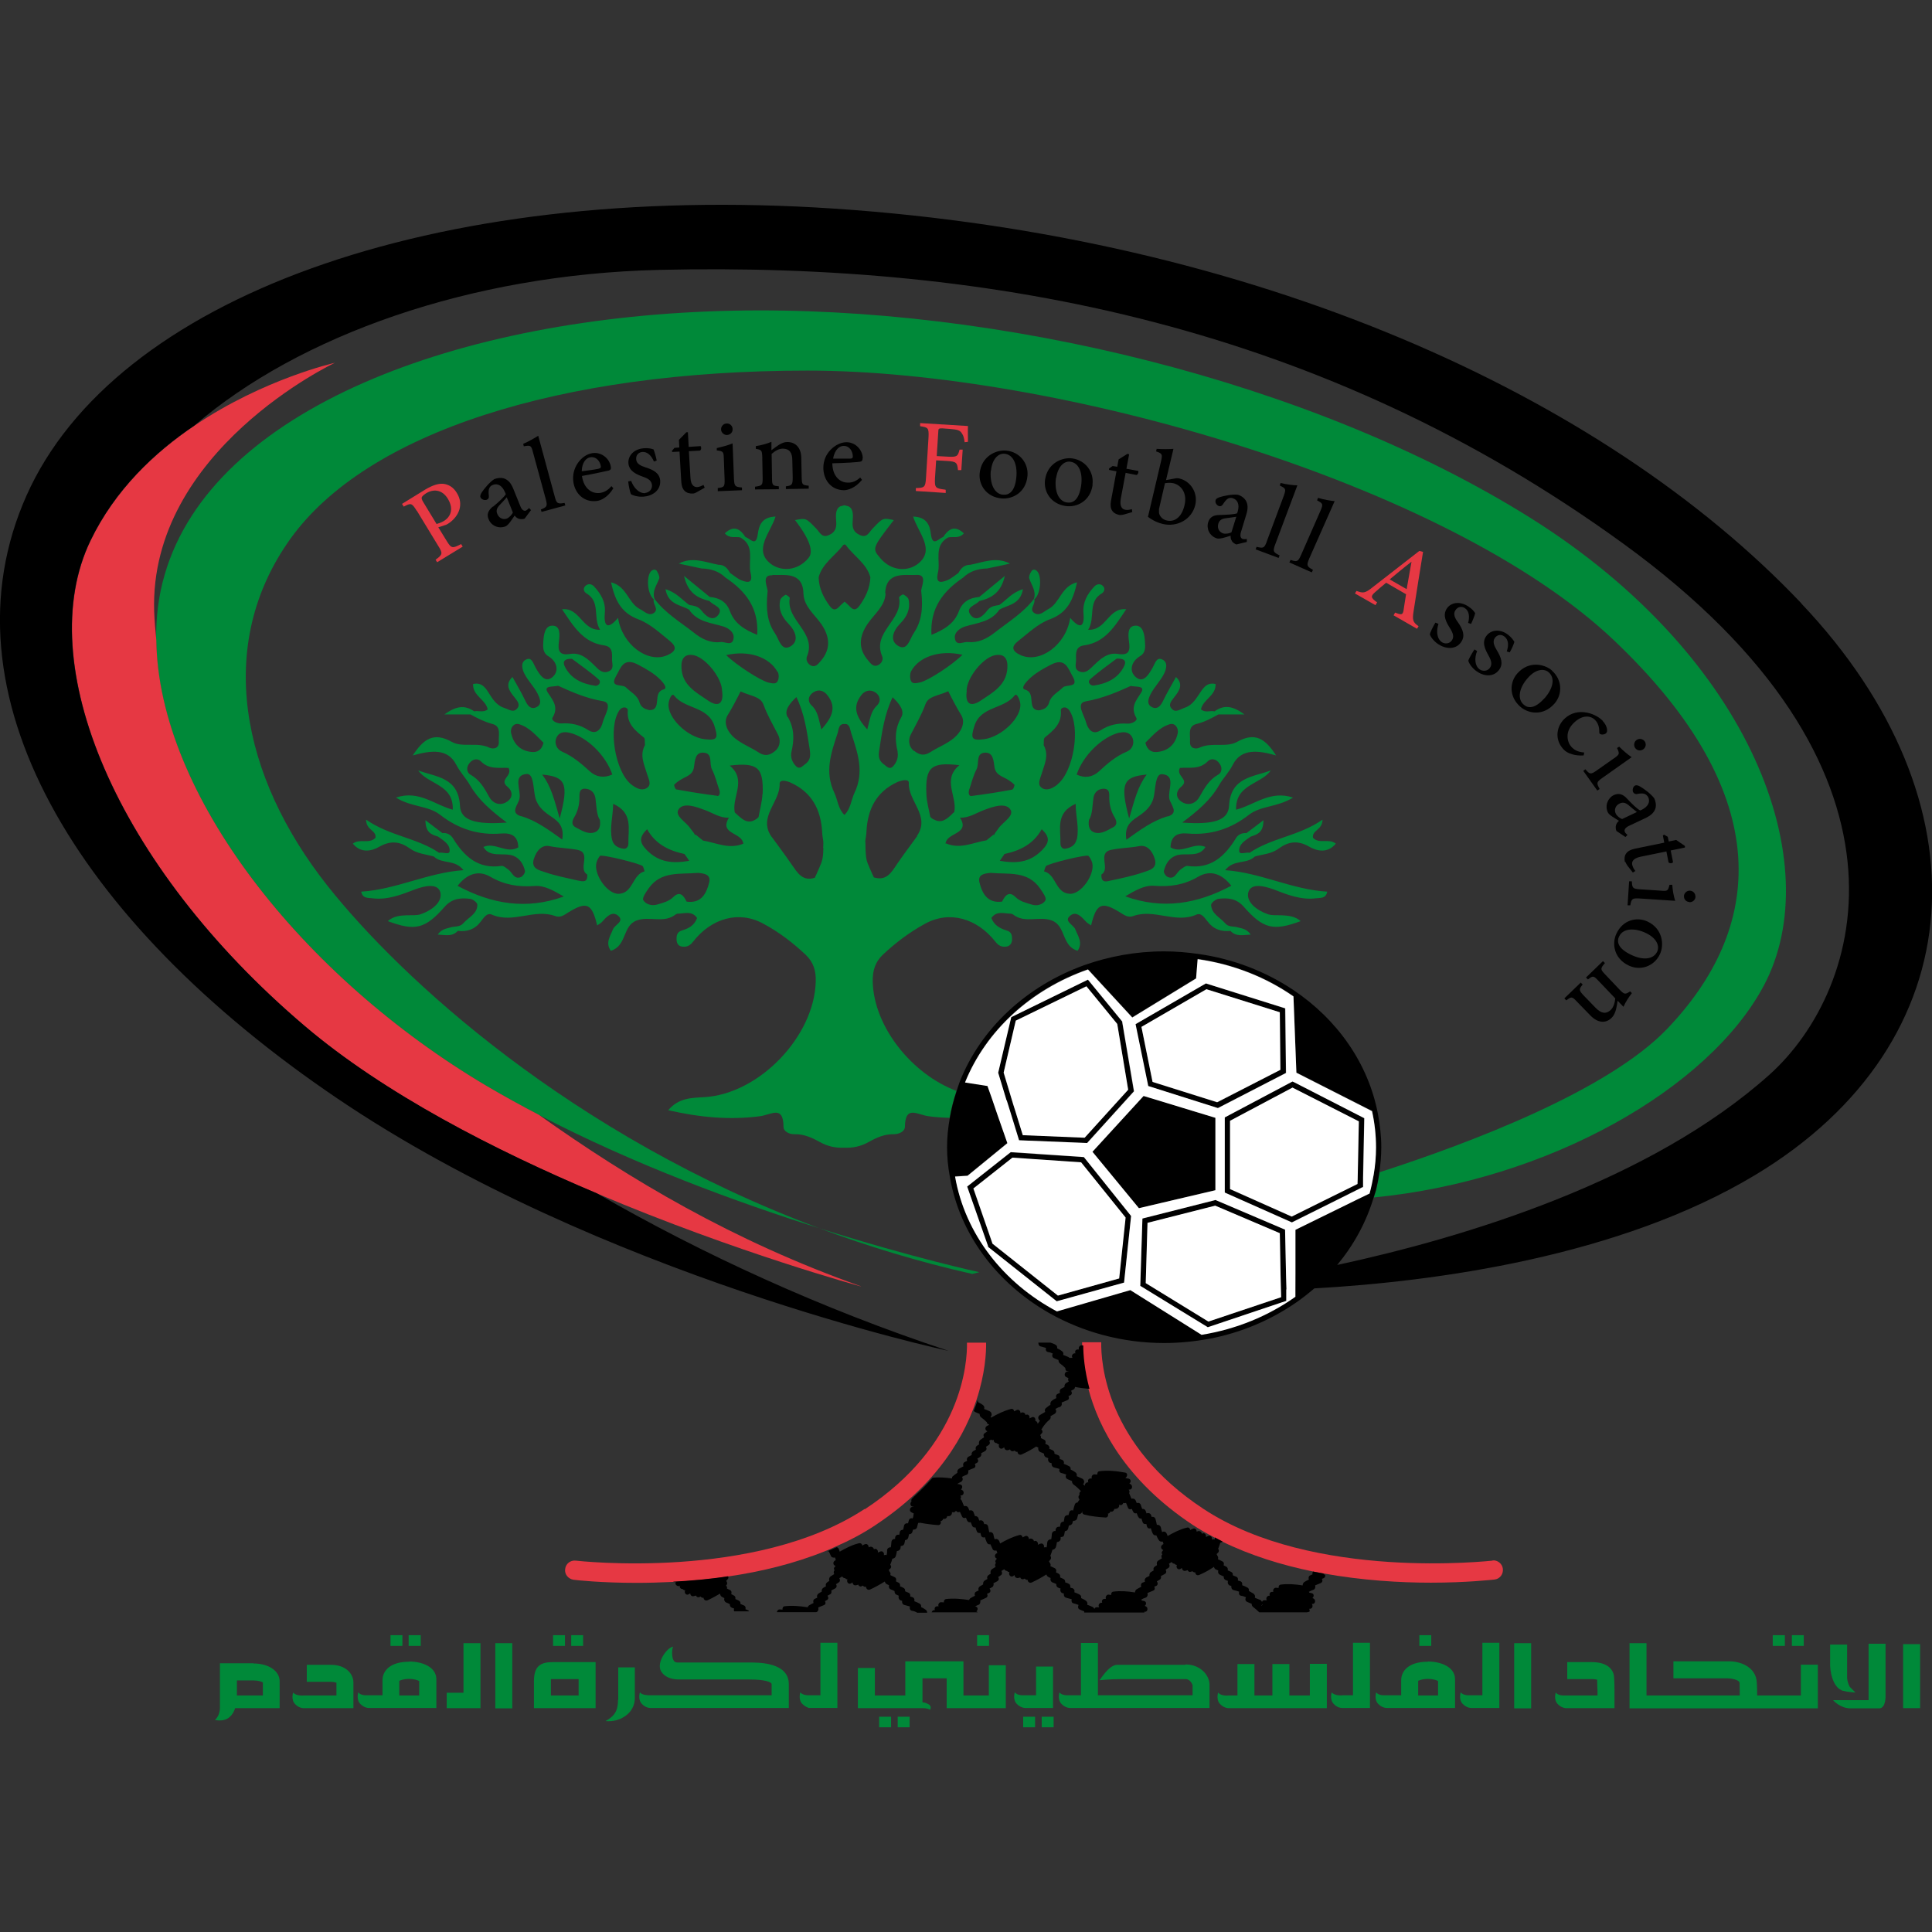 <?xml version="1.0" encoding="utf-8"?>
<svg xmlns="http://www.w3.org/2000/svg" height="99" viewBox="0 0 99 99" width="99">
  <rect x="0" y="0" width="99" height="99" fill="#333333" stroke="none"/>
  <defs>
    <style>.c{fill:none;}.c,.d,.e,.f,.g{stroke-width:0px;}.d{fill:#e63843;}.e{fill:#000;}.f{fill:#fff;}.g{fill:#008939;}</style>
  </defs>
  <g id="a">
    <rect class="c" height="99" width="99"/>
  </g>
  <g id="b">
    <path class="g" d="M64.3,43.89c.42-.12.86-.13,1.24-.42.47-.34.95-.42,1.52-.1.42.25.97.37,1.39-.14-.36-.29-.85.04-1.17-.3-.06-.4.48-.38.49-.93-1.2.84-2.61.93-3.74,1.7-.18-.05-.51.12-.53-.08-.03-.37.32-.56.59-.75.32-.11.66-.2.65-.84-.34.27-.61.46-.87.66-.23-.02-.43.08-.53.25-.58.94-1.29,1.61-2.51,1.43-.1,0-.24.12-.34.19-.21.15-.29.53-.65.38-.1-.04-.22-.22-.2-.31.08-.34.26-.65.6-.78.18-.08.4-.07.61-.07.34-.01.69,0,.92-.38-.6-.27-1.19.38-1.79.02.02-.56.32-.76.87-.71,1.17.1,2.22-.23,3.15-.96.61-.47,1.45-.38,2.26-.88-1.18-.39-1.98.38-2.92.62-.04-1.31,1.27-1.29,1.78-2.01-.93.34-2.06.35-2.14,1.81-.04.75-.78.98-2.4.86.81-.61,1.45-1.15,1.89-1.92.2-.35.5-.64.7-1.04.44-.87,1.34-.73,2.22-.48-.55-.85-1.07-1.22-2.01-.69-.55.3-1.29,0-1.91.29-.19.09-.52.06-.49-.32.02-.33-.13-.77.32-.89.42-.1.77-.29,1.13-.49h1.34c-.6-.44-1.04-.51-1.53-.16-.23-.05-.48.09-.7-.1.1-.51.77-.69.75-1.3-.48-.11-.66.25-.87.56-.19.29-.39.56-.75.67-.22.08-.46.27-.65.01-.17-.2.03-.4.14-.55.27-.34.5-.67.1-1.05-.22.41-.46.8-.66,1.22-.12.24-.27.45-.54.34-.36-.16-.19-.5-.09-.7.19-.36.5-.67.68-1.03.11-.22.22-.59-.1-.73-.29-.13-.36.2-.48.41-.18.32-.46.82-.84.52-.38-.29-.3-.8.19-1.1.29-.17.27-.46.25-.74-.02-.35-.09-.82-.47-.82-.44,0-.39.48-.35.8.07.47.02.74-.56.65-.53-.09-.9.25-1.26.6-.2.19-.4.42-.71.3-.31-.12-.17-.4-.18-.63-.01-.31-.03-.65.41-.71,1.09-.15,1.58-.99,2.16-1.85-.92-.1-1.02,1.1-1.95,1.05.39-.62-.05-1.43.71-1.87.1-.06.18-.23.06-.36-.14-.16-.34-.11-.45.01-.37.39-.61.82-.56,1.38.06.74-.2.8-.68.23-.21,1.38-1.53,2.34-2.52,1.92-.47-.21-.52-.44-.15-.73.51-.4,1.02-.89,1.61-1.11.92-.33,1.21-1,1.41-1.9-.81.19-.88,1.07-1.47,1.37-.23.12-.47.4-.75.18-.23-.19.1-.44.03-.68.35-.28.4-1.28.1-1.48-.12-.08-.21-.03-.25.05-.07.1-.14.26-.11.36.11.34.37.64.24,1.05-.54.71-1.3,1.17-1.99,1.71-.43.34-.87.55-1.4.5-.22-.03-.61.24-.66-.2-.04-.29.24-.5.5-.59.64-.2,1.35-.23,1.78-.87.43-.25,1.07-.25,1.21-1.05-.57.17-.85.56-1.21.81-.23.04-.45.06-.62.28-.2.27-.55.6-.84.25-.33-.41.24-.51.43-.73.61-.15,1.11-.41,1.31-1.29-.53.44-.93.76-1.31,1.08-.49.04-.86.24-1.04.72-.23.63-.74.95-1.41,1.22-.08-1.38.61-2.25,1.62-2.93.34-.33.76-.46,1.23-.47.39-.08.78-.16,1.17-.25-.7-.37-1.36-.07-2.03.06-.31,0-.48.18-.61.42-.19.13-.38.3-.59.38-.34.13-.58.14-.46-.39.15-.61-.24-1.38.52-1.81.26-.06.55.08.81-.21-.46-.43-.78-.24-1.06.19-.23.06-.54.54-.63-.15-.05-.44-.2-.88-.91-.9.26.83,1.15,1.7.26,2.41-.52.42-1.38.4-1.95-.29-.41-.49-.42-.49.7-1.94-.56-.12-.56-.12-1.09.44-.18.19-.29.5-.66.32-.31-.14-.38-.36-.36-.66.02-.31.06-.66-.2-.8,0,0-.21-.06-.22-.06-.02,0-.22.06-.22.06-.26.14-.22.5-.2.8.02.3-.06.53-.36.66-.37.18-.48-.13-.66-.32-.53-.55-.53-.55-1.09-.44q1.11,1.45.69,1.94c-.57.69-1.43.7-1.95.29-.89-.71,0-1.58.26-2.41-.71.02-.85.46-.91.9-.09.69-.4.21-.63.15-.28-.43-.6-.62-1.06-.19.26.29.55.15.8.21.77.44.38,1.2.52,1.81.13.53-.12.52-.46.39-.21-.08-.39-.25-.59-.38-.13-.24-.3-.43-.6-.42-.67-.13-1.34-.43-2.03-.06.39.08.78.17,1.17.25.47.01.89.14,1.23.47,1.02.68,1.71,1.55,1.62,2.93-.67-.27-1.17-.59-1.4-1.22-.18-.48-.55-.68-1.03-.72-.39-.32-.78-.64-1.32-1.08.2.88.7,1.14,1.31,1.29.18.23.76.32.43.73-.29.34-.64.02-.85-.25-.17-.22-.39-.24-.62-.28-.36-.25-.65-.64-1.22-.81.14.8.78.8,1.21,1.05.42.64,1.14.67,1.78.87.26.09.54.3.5.59-.05.44-.44.17-.66.2-.53.06-.97-.15-1.4-.5-.69-.54-1.45-.99-1.99-1.71-.14-.4.12-.71.24-1.05.03-.1-.05-.25-.11-.36-.04-.08-.13-.13-.26-.05-.31.2-.26,1.2.09,1.48-.07.23.26.49.03.68-.28.22-.51-.07-.74-.18-.6-.3-.66-1.17-1.48-1.37.2.9.5,1.56,1.41,1.9.59.22,1.1.7,1.61,1.11.36.3.33.52-.15.73-.98.42-2.3-.54-2.51-1.92-.48.57-.74.51-.68-.23.06-.57-.19-.99-.55-1.38-.12-.13-.31-.17-.46-.01-.12.13-.05.29.06.36.76.44.32,1.25.71,1.87-.93.04-1.03-1.15-1.95-1.05.58.86,1.07,1.7,2.15,1.85.44.06.42.39.41.71,0,.23.13.51-.19.63-.31.12-.51-.11-.7-.3-.35-.35-.72-.69-1.26-.6-.57.09-.63-.18-.57-.65.04-.32.09-.81-.34-.8-.38,0-.44.47-.46.82-.02.28-.03.57.25.74.5.3.56.82.19,1.1-.38.29-.66-.2-.84-.52-.12-.21-.19-.54-.47-.41-.32.14-.21.51-.1.73.18.36.5.67.68,1.03.1.21.27.55-.09.7-.27.11-.42-.09-.54-.34-.2-.42-.44-.82-.66-1.22-.4.38-.17.71.11,1.05.11.15.31.35.14.55-.2.26-.43.06-.66-.01-.35-.11-.56-.38-.74-.67-.2-.31-.38-.67-.87-.56-.02.61.65.79.75,1.3-.22.18-.47.05-.69.1-.5-.34-.93-.27-1.53.16h1.34c.36.2.72.38,1.13.49.45.12.3.56.32.89.03.38-.3.41-.49.32-.62-.3-1.36.01-1.91-.29-.94-.53-1.46-.15-2.01.69.9-.25,1.79-.39,2.23.48.21.4.5.69.7,1.04.44.76,1.08,1.31,1.89,1.92-1.63.12-2.37-.12-2.4-.86-.08-1.46-1.21-1.47-2.14-1.81.51.73,1.82.7,1.77,2.01-.93-.24-1.73-1.02-2.91-.62.8.5,1.64.4,2.26.88.93.73,1.98,1.06,3.14.96.55-.04.85.15.87.71-.6.36-1.19-.29-1.79-.02.22.38.58.37.92.38.2,0,.42,0,.61.07.34.13.53.45.6.78.02.09-.11.27-.2.31-.36.15-.44-.23-.65-.38-.11-.08-.24-.2-.34-.19-1.22.18-1.93-.49-2.51-1.43-.11-.17-.31-.28-.53-.25-.27-.2-.52-.4-.87-.66,0,.65.33.74.65.84.26.19.62.39.59.75-.02.2-.35.03-.54.08-1.13-.77-2.54-.86-3.74-1.7,0,.55.54.54.48.93-.32.34-.81.02-1.16.3.42.51.97.39,1.39.14.58-.32,1.06-.23,1.52.1.38.28.82.3,1.24.42.42.4,1.08.13,1.52.7-1.82.12-3.44.99-5.24,1.1.07.36.34.31.57.34.78.1,1.49-.19,2.2-.46.49-.18,1.14-.32,1.28.14.14.51-.44.94-.98,1.13-.21.08-.48.05-.72.06-.34.01-.69.04-.99.3,1.4.52,1.91.41,2.92-.74.38-.43.83-.46,1.31-.4.14.02.37.2.36.31,0,.46-.46.64-.72.94-.18.21-.45.14-.68.22-.21.06-.43.08-.63.36.41.02.74.12,1.03-.19.48.06.88-.08,1.18-.48.14-.18.31-.47.57-.35,1.08.47,2.17-.32,3.24.07.26.1.46-.05.66-.18.96-.59,1.22-.47,1.49.66.09-.06.19-.11.25-.18.21-.24.49-.55.78-.35.43.31-.13.49-.22.73-.14.36-.4.69-.11,1.1.83-.25.59-1.28,1.32-1.55.65-.25,1.39.17,2-.31.02-.02.06-.03.09-.04.35,0,.74-.17,1.01.22-.14.39-.44.54-.78.64-.26.08-.28.28-.27.49.01.18.1.33.32.34.22.02.37-.06.52-.25.95-1.22,2.36-1.61,3.6-.93.79.42,1.51.97,2.17,1.59.41.39.54.84.52,1.39-.08,2.8-2.89,5.74-5.7,5.91-.66.04-1.32.03-1.86.67,1.62.37,3.15.51,4.69.31.61-.08,1.21-.59,1.22.55,0,.23.3.38.57.37.47-.01.87.17,1.27.39.44.25.86.32,1.27.3.41.02.83-.05,1.27-.3.39-.22.8-.4,1.27-.39.27,0,.56-.14.57-.37.01-1.14.62-.63,1.22-.55.35.05.71.07,1.07.08.08-.47.2-.93.35-1.38-2.27-.85-4.23-3.27-4.29-5.59-.01-.55.11-1,.52-1.39.66-.62,1.38-1.16,2.17-1.59,1.24-.68,2.65-.28,3.6.93.15.19.3.27.53.25.21-.02.3-.16.32-.34,0-.21,0-.41-.28-.49-.33-.1-.64-.26-.78-.64.27-.39.67-.22,1.01-.22.03.01.07.02.1.04.6.48,1.34.06,1.99.31.73.28.49,1.31,1.32,1.55.28-.42.02-.74-.12-1.1-.09-.24-.65-.43-.22-.73.29-.2.56.11.78.35.07.07.16.12.25.18.27-1.13.54-1.25,1.49-.66.21.13.41.28.67.18,1.07-.39,2.16.4,3.23-.07.26-.12.43.17.58.35.3.4.7.53,1.17.48.29.31.63.21,1.04.19-.2-.28-.42-.31-.63-.36-.22-.08-.5,0-.68-.22-.26-.3-.7-.48-.72-.94,0-.1.22-.28.36-.31.49-.06.93-.03,1.31.4,1,1.14,1.52,1.26,2.92.74-.3-.26-.65-.28-.99-.3-.24-.01-.5.02-.71-.06-.54-.19-1.12-.62-.98-1.13.14-.46.78-.32,1.28-.14.7.27,1.41.56,2.19.46.24-.03.5.02.57-.34-1.8-.1-3.42-.98-5.23-1.1.44-.57,1.1-.29,1.52-.7ZM59.82,41.83c-.76.23-1.39.69-2.1,1.2-.11-.66.19-.92.55-1.16.38-.25.72-.52.84-.99.11-.44.07-1.24.44-1.21.73.06.28.81.37,1.26.07.32.52.73-.09.91ZM58.76,39.69c-.46.61-.62,1.29-.9,2.25-.48-1.79-.31-2.14.9-2.25ZM60.47,39.35c.47-.04.99.1,1.42-.34.18-.18.45-.12.61.13.15.21.1.46-.07.55-.48.27-.71.69-.97,1.15-.16.3-.52.48-.89.26-.34-.21-.33-.54-.05-.78.47-.38-.28-.54-.06-.97ZM59.94,37.11c.27-.08.46.19.41.46-.11.53-.45.9-1.03.96-.31.04-.53-.09-.63-.47.37-.36.72-.79,1.25-.95ZM55.87,34.8c.45-.4.94-.74,1.35-1.05.38-.02.51.11.39.37-.31.65-.9.91-1.56,1.01-.17.02-.36-.18-.18-.33ZM55.63,35.94c.86-.15,1.63-.48,2.31-.79.32.06.76-.02.53.35-.28.43-.55.75-.24,1.29.08.14-.24.31-.46.29-.5-.03-.94.06-1.37.34-.43.28-.66-.08-.75-.41-.09-.36-.54-.98-.02-1.07ZM57.35,37.55c.32-.08.58,0,.69.28.1.28-.03.58-.31.69-.55.23-.99.61-1.42,1.01-.33.3-.73.36-1.14.16.33-.99,1.32-1.94,2.19-2.15ZM55.17,43.01c-.07.31-.31.44-.59.48-.15.02-.24-.11-.24-.26.02-.74-.27-1.58.78-2.04,0,.65.19,1.22.06,1.82ZM54.19,40.2c-.23.18-.51.33-.76.2-.32-.17-.13-.48-.06-.73.14-.48.4-.96.11-1.49.02-.13-.02-.32.06-.39.45-.37.88-.71.82-1.39-.01-.15.27-.25.44.01.58.87.22,3.12-.62,3.79ZM52.67,34.86c.33-.34.74-.57,1.16-.79.77-.41.9.19,1.14.6.34.6-.33.38-.51.56-.24.24-.59.4-.69.74-.08.28-.25.38-.53.43-.66-.02-.12-.9-.71-1.06-.23-.06,0-.33.14-.48ZM53.38,42.49c.42.4.41.67.02,1.07-.64.66-1.36.69-2.17.55.03-.03.04-.06.07-.1.03-.05.06-.09.09-.13.03-.04.06-.08.08-.12.8-.17,1.49-.51,1.91-1.27ZM51.88,40.46c-.7.13-1.4.24-2.11.33-.12.01-.18-.17-.08-.4.09-.28.18-.64.35-.97.15-.29-.05-.81.41-.85.46-.04.46.44.51.74.06.39.37.46.63.61.14.08.28.18.39.29.02.03-.05.23-.1.24ZM51.99,35.64c.12-.16.26.21.29.4.1.71-.96,1.73-1.87,1.84-.63.08-.68-.05-.48-.68.32-1.02,1.5-.85,2.06-1.56ZM49.53,35.39c.01-.64.8-1.66,1.43-1.81.51-.11.69.18.66.65-.05.88-.74,1.25-1.35,1.66-.54.37-.83.18-.73-.5ZM49.31,33.56c-.52.52-1.77,1.33-2.17,1.41-.17.03-.38.1-.46-.08-.06-.13-.06-.34,0-.48.4-.76,1.47-1.12,2.63-.86ZM45.36,30.41c.03-1.17,1.06-.91,1.6-.95.63-.04.19.7.25.86.1.89,0,1.54-.38,2.11-.21.3-.32.95-.8.67-.46-.27-.27-.77.1-1.15.33-.33.53-.73.43-1.22-.02-.11-.16-.21-.27-.27-.04-.02-.23.12-.22.16.22,1.15-1.39,1.76-.87,3,.07.15,0,.35-.18.45-.25.14-.4-.06-.52-.21-.54-.61-.48-1.24-.05-1.88.34-.51.91-.92.93-1.59ZM45.99,38.52c.06.27-.04.56-.24.76-.17.17-.32-.01-.44-.1-.27-.19-.32-.4-.25-.78.14-.9.26-1.8.68-2.67.33.32.64.68.44,1.03-.33.59-.33,1.15-.18,1.77ZM44.93,36.16c-.32.3-.35.72-.49,1.22-.55-.62-.78-1.13-.32-1.74.18-.25.46-.33.72-.17.27.17.32.47.09.69ZM43.19,27.94s.04-.03.08-.04c.04,0,.07.02.08.04.4.55,1.06.94,1.25,1.64-.02.58-.27,1.05-.55,1.45-.24.33-.39.17-.55,0,0,0-.21-.2-.22-.2s-.22.2-.22.2c-.16.17-.32.34-.56,0-.29-.4-.54-.88-.55-1.45.19-.71.83-1.09,1.25-1.64ZM40.36,36.75c-.2-.34.11-.71.45-1.03.42.87.54,1.77.68,2.67.06.38.02.59-.25.78-.12.09-.27.27-.44.1-.21-.2-.31-.49-.24-.76.14-.62.15-1.18-.19-1.77ZM41.69,35.47c.26-.17.54-.08.72.17.47.61.23,1.12-.32,1.74-.14-.5-.16-.91-.49-1.22-.24-.22-.19-.52.09-.69ZM39.57,29.46c.54.04,1.57-.22,1.6.95.02.67.58,1.08.93,1.59.43.64.48,1.27-.05,1.88-.13.14-.27.35-.52.21-.17-.1-.24-.3-.18-.45.52-1.24-1.09-1.85-.88-3,0-.04-.18-.18-.22-.16-.11.06-.24.16-.27.27-.11.49.1.88.43,1.22.36.37.55.88.1,1.15-.48.28-.59-.37-.8-.67-.39-.57-.47-1.22-.38-2.11.06-.16-.38-.9.25-.86ZM39.85,34.42c.07.13.07.34,0,.48-.09.18-.29.11-.46.08-.4-.09-1.66-.9-2.18-1.41,1.15-.27,2.22.1,2.63.86ZM35.57,33.58c.62.15,1.42,1.17,1.43,1.81.1.68-.2.87-.73.5-.6-.41-1.31-.78-1.35-1.66-.03-.46.15-.76.66-.65ZM36.76,40.78c-.7-.09-1.41-.2-2.11-.33-.05-.01-.12-.21-.1-.24.11-.12.25-.21.39-.29.25-.15.56-.21.62-.61.05-.31.05-.79.51-.74.47.04.26.56.41.85.17.33.25.69.35.97.1.23.05.41-.08.4ZM34.54,35.64c.56.71,1.74.54,2.07,1.56.2.63.15.75-.49.68-.91-.1-1.95-1.13-1.86-1.84.02-.19.16-.55.28-.4ZM35.07,43.76s.06.08.09.12c.03.04.06.08.09.13.02.03.04.07.07.1-.81.14-1.53.11-2.18-.55-.39-.4-.39-.67.02-1.07.42.76,1.11,1.1,1.91,1.27ZM31.56,34.66c.24-.41.37-1.01,1.14-.6.43.23.83.45,1.16.79.13.14.37.42.14.48-.59.16-.05,1.04-.71,1.06-.29-.06-.45-.16-.53-.43-.11-.34-.45-.5-.69-.74-.18-.18-.85.04-.51-.56ZM31.73,36.41c.18-.26.45-.16.44-.01-.06.68.37,1.03.82,1.39.08.06.04.26.06.39-.29.53-.03,1.01.11,1.49.07.25.27.56-.05.73-.25.13-.53-.02-.76-.2-.84-.67-1.2-2.92-.62-3.79ZM31.42,41.19c1.04.46.76,1.3.78,2.04,0,.15-.09.28-.25.26-.28-.04-.52-.16-.59-.48-.13-.59.05-1.17.06-1.82ZM31.37,39.69c-.42.19-.82.13-1.14-.16-.44-.4-.87-.77-1.42-1.01-.28-.12-.41-.42-.31-.69.11-.29.37-.36.69-.28.87.2,1.86,1.15,2.19,2.15ZM28.68,41.94c-.28-.97-.44-1.65-.9-2.25,1.21.11,1.38.46.9,2.25ZM29.31,33.76c.41.31.91.65,1.36,1.05.18.16-.02.36-.18.33-.66-.1-1.25-.36-1.56-1.01-.11-.25.02-.39.39-.37ZM28.6,35.14c.68.31,1.44.65,2.3.79.52.09.08.71-.01,1.07-.08.33-.31.69-.75.41-.43-.28-.88-.37-1.37-.34-.22.02-.54-.15-.46-.29.32-.53.05-.86-.24-1.29-.23-.37.21-.28.53-.35ZM25.95,41.1c-.36.22-.72.04-.88-.26-.25-.46-.49-.88-.97-1.15-.17-.1-.22-.34-.07-.55.17-.25.44-.3.61-.13.42.44.95.31,1.42.34.22.43-.52.59-.05.97.27.23.29.57-.06.78ZM26.19,37.57c-.06-.27.14-.54.41-.46.53.16.88.59,1.25.95-.09.38-.32.51-.63.47-.58-.06-.91-.43-1.03-.96ZM26.71,41.83c-.61-.18-.15-.59-.09-.91.09-.45-.37-1.2.37-1.26.37-.03.33.77.44,1.21.12.47.47.75.84.99.35.24.65.5.54,1.16-.71-.51-1.34-.97-2.1-1.2ZM23.45,45.39c.46-.59,1.05-.84,1.7-.45.72.41,1.43.52,2.24.46.49-.04.97.23,1.5.54-1.92.69-3.68.39-5.43-.54ZM29.61,45.12c-.57-.13-1.14-.24-1.69-.43-.29-.1-.73-.18-.56-.69.13-.4.4-.73.81-.64.48.1.97.1,1.43.19.72.15,0,.97.49,1.26.04.45-.26.35-.48.31ZM29.49,42.39c-.21-.11-.19-.31-.06-.52.17-.29.26-.62.26-.97.01-.21-.04-.53.35-.48.29.04.43.24.47.47.06.4.04.82.23,1.13.05.32-.04.57-.3.64-.34.1-.66-.12-.95-.27ZM31.72,45.8c-.59.04-1.3-.99-1.16-1.58.03-.13.1-.26.18-.36.09-.1,2.14.41,2.2.53.03.05.05.12.09.26-.63.16-.58,1.11-1.31,1.15ZM36.34,45.22c-.14.57-.41,1.09-1.16.98h0c-.15-.32-.35-.56-.68-.23-.24.23-.53.29-.82.38-.29.09-.6-.02-.72-.23-.06-.11.15-.42.28-.6.63-.9,1.62-.71,2.51-.79.01,0,.03,0,.04,0,.3.03.65.08.55.49ZM36.01,43.06h0c-.13-.1-.25-.2-.37-.3,0,.02,0,.04,0,.04-.03-.02-.06-.06-.08-.11-.06-.08-.12-.16-.19-.25-.22-.33-.83-.64-.59-.98.26-.36.91-.11,1.32.04.42.15.78.42,1.25.4-.04.06-.06.11-.08.16-.29.68.76.62.82,1.17-.73.31-1.4-.05-2.08-.16ZM39.07,40.69c-.02.4-.13.78-.2,1.18-.06.06-.12.11-.18.14-.38.22-.65-.02-.92-.27-.04-.04-.09-.08-.12-.11-.16-.8.64-1.66-.26-2.4,1.45-.17,1.74.1,1.69,1.47ZM38.88,38.56c-.4-.26-.85-.43-1.22-.73-.35-.28-.62-.77-.38-1.17.24-.39.47-.83.67-1.23.51.24,1.01.25,1.17.67.2.55.49,1.04.75,1.55.12.23.14.59-.16.84-.27.22-.51.27-.82.08ZM42.19,43.43c0,.32-.02.64-.17.94-.01.03-.02.07-.04.1-.05.11-.09.21-.14.32-.03.06-.06.12-.09.19-.64.2-.89-.27-1.19-.69-.32-.47-.67-.93-1.01-1.4,0,0,0-.01-.02-.02-.7-1.02.46-1.78.42-2.71,0-.24.38-.15.6-.04,1.07.5,1.51,1.38,1.58,2.51,0,.17.04.33.06.5,0,.11,0,.22-.01.32ZM43.78,40.64c-.17.37-.19.81-.51,1.12-.32-.31-.34-.75-.51-1.12-.53-1.1-.16-2.09.17-3.1.03-.12.05-.3.15-.39.01-.01.02-.02.04-.02,0,0,.02-.02.04-.02,0,0,.01,0,.03-.01.02,0,.04,0,.07,0h.04s.05,0,.06,0c.01,0,.02.01.03.01.01,0,.02,0,.03.02.01,0,.02.01.03.02.11.09.12.27.16.39.33,1.02.7,2,.17,3.1ZM46.99,42.85s0,.02-.01.02c-.34.47-.69.93-1.01,1.4-.29.43-.54.89-1.19.69-.03-.07-.06-.13-.09-.19-.05-.11-.1-.22-.14-.32-.01-.03-.03-.07-.04-.1-.15-.3-.15-.61-.16-.94,0-.1,0-.21-.01-.32.02-.17.06-.34.06-.5.06-1.13.51-2.02,1.57-2.51.22-.1.61-.19.6.04-.04.94,1.12,1.69.42,2.71ZM46.83,38.48c-.3-.25-.28-.61-.16-.84.26-.51.55-1,.75-1.55.15-.43.66-.43,1.17-.67.2.4.43.84.67,1.23.24.41-.04.89-.38,1.17-.36.3-.82.47-1.22.73-.31.19-.55.14-.82-.08ZM47.85,42c-.06-.03-.12-.08-.18-.14-.07-.39-.19-.78-.2-1.18-.06-1.37.24-1.64,1.69-1.47-.9.74-.1,1.6-.26,2.4-.05.04-.09.07-.12.11-.27.26-.55.49-.92.27ZM48.45,43.23c.06-.55,1.12-.48.83-1.17-.02-.05-.05-.1-.09-.16.47.02.84-.25,1.25-.4.41-.15,1.06-.39,1.32-.04.25.34-.36.65-.59.98-.06.09-.12.16-.18.25-.02.04-.05.08-.07.13,0-.02,0-.04,0-.06-.13.1-.25.21-.37.3h0c-.68.11-1.34.47-2.07.16ZM53.58,46.12c-.12.22-.43.33-.72.23-.29-.09-.58-.15-.82-.38-.33-.33-.54-.09-.69.23h0c-.74.1-1.02-.41-1.16-.98-.1-.41.25-.46.55-.49.01,0,.03,0,.04,0,.89.08,1.88-.12,2.51.79.13.19.35.49.28.6ZM54.81,45.8c-.74-.04-.68-.99-1.31-1.15.04-.14.06-.21.09-.26.07-.13,2.11-.63,2.19-.53.09.1.15.23.19.36.14.59-.57,1.62-1.16,1.58ZM56.09,42.66c-.26-.08-.34-.32-.29-.64.19-.31.17-.73.23-1.13.03-.23.18-.44.46-.47.4-.04.35.27.35.48.01.35.09.68.27.97.13.22.14.42-.07.52-.29.15-.6.37-.95.27ZM56.92,45.12c-.21.05-.51.15-.48-.31.48-.29-.23-1.1.49-1.26.46-.1.95-.1,1.43-.19.41-.09.68.23.81.64.16.51-.28.59-.56.69-.55.19-1.12.31-1.69.43ZM63.09,45.39c-1.75.93-3.5,1.23-5.43.54.52-.31,1-.58,1.49-.54.81.06,1.52-.04,2.24-.46.65-.38,1.23-.14,1.7.45Z"/>
    <path class="g" d="M70.69,60.08c-.05.3-.1.6-.17.89-.03.13-.08.26-.12.39,8.94-.87,17.18-5.57,19.99-10.87,3.27-6.17-.54-16.79-11.98-23.96-11.2-7.01-27.31-10.89-40.84-10.61-14.16.29-26.68,5.08-29.13,13.52-.32,1.08-.45,2.21-.44,3.36.1,7.89,7.46,17.24,16.95,22.86.87.51,1.76,1,2.66,1.47,4.89,2.55,10.16,4.48,14.38,5.81-12.72-4.74-21.47-12.83-25.2-17.54-4.45-5.62-5.79-12.37-1.91-17.79,3.9-5.44,13.79-8.62,26.5-8.62s32.76,5.72,41.29,13.79c8.53,8.08,7.62,14.88,2.73,19.97-3.04,3.15-10.01,5.8-14.71,7.32Z"/>
    <path class="g" d="M50.18,65.19s-3.42-.74-8.19-2.25c2.46.92,5.08,1.72,7.83,2.34l.36-.09Z"/>
    <path class="g" d="M13,85.23h-1.73v2.3h0s0,.4-.26.6c0,0,.46.13.76-.15.15-.13.23-.3.28-.45h2.28v-1.38c0-.53-.57-.91-1.34-.91ZM13.47,86.88h-1.33v-.77h.86c.23,0,.4.06.47.1v.66Z"/>
    <path class="g" d="M16.97,85.31h-1.25v.87h1.25c.18,0,.26.06.27.04v.66h-1.05,0s-.61,0-.61,0c0,0-.4.04-.56-.15,0,0-.12.36.1.59.21.23.46.21.46.21h2.53v-1.31c0-.45-.39-.91-1.14-.91Z"/>
    <path class="g" d="M20.97,85.15c-1.01,0-1.37.49-1.37.95v.77h-.08,0s-.61,0-.61,0h-.17c-.13,0-.3-.04-.38-.15,0,0-.12.36.1.59.22.23.46.21.46.21h3.44v-1.47c0-.63-.72-.91-1.39-.91ZM21.48,86.88h-1.02v-.75s.19-.1.5-.1c.24,0,.43.06.52.11v.75Z"/>
    <path class="g" d="M73.17,85.15c-1.01,0-1.37.49-1.37.95v.77h-.12,0s-.61,0-.61,0h-.17c-.13,0-.3-.04-.38-.15,0,0-.12.36.1.59.22.23.46.21.46.21h3.48v-1.47c0-.63-.72-.91-1.39-.91ZM73.69,86.88h-1.02v-.75s.19-.1.5-.1c.24,0,.44.06.52.11v.75Z"/>
    <polygon class="g" points="23.75 86.74 22.89 86.74 22.89 87.53 24.62 87.53 24.62 84.2 23.75 84.2 23.75 86.74"/>
    <rect class="g" height="3.34" width=".87" x="25.38" y="84.2"/>
    <path class="g" d="M75.96,86.87h-.55s-.17,0-.17,0c-.13,0-.3-.04-.39-.15,0,0-.12.36.1.59.22.23.46.21.46.21h1.42v-3.34h-.87v2.68Z"/>
    <rect class="g" height="3.34" width=".87" x="77.59" y="84.2"/>
    <path class="g" d="M27.36,86.15v1.38h3.16v-2.36h-2.18c-.61,0-.98.17-.98.98ZM29.65,86.88h-1.42v-.73s0-.08,0-.11h1.42v.84Z"/>
    <path class="g" d="M81.56,85.17h-1.25v.87h1.25c.14,0,.23.02.28.03,0,.24.02.56.02.56v.25h-.97,0s-.61,0-.61,0h-.18c-.13,0-.29-.04-.38-.15,0,0-.12.36.1.59.22.23.46.21.46.21h2.45v-.91s0-.41-.02-.66c0-.18-.11-.79-1.15-.79Z"/>
    <path class="g" d="M31.67,87.1c-.01.44-.07.78-.64,1.09,0,0,.46.07.89-.18.47-.27.61-.66.61-1v-1.57s-.85,0-.85,0v1.66Z"/>
    <path class="g" d="M38.41,85.19h-3.61c-.08,0-.13,0-.16-.01-.24-.05-.23-.63-.15-.8-.31.04-.88.82-.61,1.27.17.27.48.41.92.41h3.61c.78,0,1.13.13,1.13.24v.57h-5.59,0s-.61,0-.61,0h-.03c-.1,0-.4,0-.52-.15,0,0-.12.36.1.59.17.18.35.21.43.21h7.1v-1.22c0-1.11-1.51-1.11-2-1.11Z"/>
    <path class="g" d="M42.04,86.87h-.48s-.15,0-.15,0h0c-.13,0-.31-.04-.4-.15,0,0-.12.36.1.59.11.11.22.17.3.19v.02h1.5v-3.34h-.87v2.68Z"/>
    <path class="g" d="M50.66,86.88h-1.29v-1.75h-2.98v1.75h-1.56v-1.41h-.87v2.06h2.69,0s.62,0,.62,0c0,0,.24-.01.39.08,0,0,.12-.18-.1-.29-.1-.06-.21-.08-.29-.09v-1.23h1.24v1.53h3.03v-2.2h-.87v1.55Z"/>
    <path class="g" d="M53.96,87.53v-2.13h-.87v1.47h-.53s-.17,0-.17,0c-.13,0-.3-.04-.39-.15,0,0-.12.36.1.59.22.23.46.21.46.21h1.4Z"/>
    <path class="g" d="M60.74,85.31h-3.5c-.42,0-.88.79-.9.79,0,0,.5-.06,1.12-.06h3.29c.25,0,.35.28.36.31v.52h-4.85v-2.68h-.87v2.68h-.55s-.17,0-.17,0c-.13,0-.3-.04-.38-.15,0,0-.12.36.1.59.22.23.46.21.46.21h7.13v-1.18c0-.5-.47-1.05-1.23-1.05Z"/>
    <path class="g" d="M67.1,86.88h-1.03v-1.61h-.87v1.61h-.92v-1.61h-.87v1.61h-.44s-.4.05-.55-.15c0,0-.12.36.1.59.22.23.46.21.46.21h5.01v-2.27h-.87v1.61Z"/>
    <path class="g" d="M69.33,86.87h-.53s-.4.05-.56-.15c0,0-.12.36.1.59.19.21.4.21.44.21h1.42v-3.34h-.87v2.68Z"/>
    <path class="g" d="M92.3,86.88h-2.26c0-.18,0-.43-.02-.67-.03-.76-.81-1.11-1.51-1.08h-2.76v.87h2.77c.14,0,.61.06.62.24,0,.23.01.46.01.64h-4.78v-2.68h-.87v3.34h9.65v-2.24h-.87v1.59Z"/>
    <path class="g" d="M96.63,84.23h-.88v2.89h-1.82s.36.42.89.42h1.47c.37,0,.33-.7.33-.7v-2.6Z"/>
    <path class="g" d="M94.47,86.64c.14.06.61.09.61.09l-.3-.3s-.11-.2-.13-.44v-1.72h-.87v1.11s.04,1.11.69,1.27Z"/>
    <rect class="g" height="3.28" width=".87" x="97.52" y="84.25"/>
    <rect class="g" height=".55" width=".61" x="91.82" y="83.79"/>
    <rect class="g" height=".55" width=".62" x="90.84" y="83.79"/>
    <rect class="g" height=".55" width=".61" x="72.73" y="83.79"/>
    <rect class="g" height=".55" width=".61" x="50.07" y="83.79"/>
    <rect class="g" height=".55" width=".61" x="29.27" y="83.79"/>
    <rect class="g" height=".55" width=".61" x="28.34" y="83.79"/>
    <rect class="g" height=".55" width=".62" x="20.94" y="83.79"/>
    <rect class="g" height=".55" width=".61" x="20.01" y="83.79"/>
    <rect class="g" height=".54" width=".61" x="53.38" y="87.97"/>
    <rect class="g" height=".54" width=".61" x="52.43" y="87.97"/>
    <rect class="g" height=".54" width=".61" x="46" y="87.97"/>
    <rect class="g" height=".54" width=".61" x="45.05" y="87.97"/>
    <path class="d" d="M44.31,77.32c-5.63,3.7-14.72,2.66-14.81,2.65-.27-.03-.51.16-.54.43-.04.27.16.51.43.55.14.02,1.41.16,3.26.16.57,0,1.19-.02,1.85-.05.44-.02.89-.06,1.36-.1h.02c.47-.05.95-.1,1.44-.18,1.65-.24,3.38-.65,5.02-1.32h0c.16-.07.32-.13.48-.21.71-.31,1.4-.67,2.04-1.1.75-.5,1.4-1.01,1.97-1.54.33-.31.63-.61.9-.92h0c1.04-1.18,1.7-2.36,2.11-3.41.07-.19.14-.37.2-.55.44-1.34.5-2.42.49-2.93h-.98c.02,1.02-.23,5.25-5.24,8.54Z"/>
    <path class="d" d="M76.49,79.97c-.09,0-9.19,1.06-14.82-2.65-5.01-3.29-5.26-7.52-5.24-8.54h-.98s0,.11,0,.16c0,.47.07,1.25.32,2.22.52,1.98,1.89,4.69,5.35,6.98.35.23.72.44,1.1.64.13.07.27.14.4.21,1.47.72,3.07,1.21,4.63,1.53.18.03.35.07.53.1,2.03.37,3.99.48,5.54.48,1.85,0,3.12-.15,3.26-.16.27-.03.46-.27.43-.55-.03-.27-.28-.46-.54-.43Z"/>
    <path class="d" d="M44.11,65.91c-6.53-2.31-11.85-5.48-16.49-8.78-.9-.47-1.79-.96-2.66-1.47-9.5-5.62-16.85-14.97-16.95-22.86-.05-.48-.09-.97-.11-1.46-.27-8.26,9.26-12.75,9.26-12.75,0,0-3.64.82-7.18,3.21-2.06,1.39-4.09,3.31-5.34,5.91-3.01,6.26,1.27,16.61,10.98,24.87,4.08,3.47,9.76,6.38,14.98,8.58,7.2,3.05,13.52,4.76,13.52,4.76Z"/>
    <path class="d" d="M21.36,26.17l1.1,1.81c.24.38.22.44-.14.7l.08.13,1.31-.8-.08-.13c-.45.23-.5.23-.74-.16l-.43-.7.4-.13c.05-.02.15-.08.21-.13.43-.33.71-.9.34-1.5-.18-.3-.43-.44-.7-.47-.27-.02-.57.09-.91.29l-1.2.74.09.14c.36-.19.41-.2.66.21ZM21.83,25.28c.37-.23.82-.21,1.12.28.35.58.08.97-.21,1.14-.15.09-.3.13-.37.15l-.68-1.12c-.08-.13-.09-.19-.08-.24.01-.05.1-.13.22-.21Z"/>
    <path class="d" d="M48.43,25.09c-.5-.06-.54-.1-.52-.57l.06-.93.55.03c.5.03.53.09.57.47h.17s.07-1.05.07-1.05h-.16c-.09.34-.12.39-.62.36l-.55-.03.08-1.25c0-.16.03-.17.2-.17l.4.03c.41.03.52.08.61.23.08.11.11.23.14.45l.17-.02c0-.27-.01-.61,0-.81l-2.45-.15v.16c.41.06.45.09.43.56l-.13,2.09c-.03.48-.08.51-.52.52v.15s1.53.1,1.53.1v-.16Z"/>
    <path class="d" d="M70.57,30.87c-.34-.24-.35-.32-.08-.55.17-.15.33-.29.54-.46l1.02.59c-.05.32-.1.61-.13.83-.04.23-.11.24-.43.11l-.08.14,1.2.69.08-.13c-.29-.21-.33-.3-.25-.8.15-1,.32-2.01.48-3.01l-.19-.05-2.39,1.86c-.4.32-.49.31-.83.19l-.08.13,1.05.6.08-.13ZM72.33,28.78h0s-.25,1.41-.25,1.41l-.87-.5c.35-.29.73-.61,1.11-.9Z"/>
    <path class="e" d="M67.81,80.63c-.18-.03-.35-.07-.53-.1-.03.05-.04.1-.02.14-.04.02-.08.04-.13.06-.08.04-.09.13-.06.21-.08.04-.16.08-.24.13-.05.04-.08.11-.08.17-.37-.06-.76-.09-1.13-.04-.08.01-.11.1-.1.17-.05,0-.09-.01-.14-.01-.11,0-.17.13-.13.21-.02,0-.04,0-.06,0-.12,0-.16.11-.12.2h0c-.14-.03-.23.14-.15.23h-.13c-.07,0-.11.04-.12.09-.02-.04-.05-.09-.1-.11-.09-.03-.18-.07-.27-.11.03-.08,0-.16-.07-.21-.07-.04-.15-.09-.24-.14.02-.06,0-.14-.07-.17-.09-.05-.18-.09-.27-.12.02-.08,0-.18-.11-.21-.03-.01-.07-.02-.11-.03.02-.08,0-.16-.07-.19-.07-.03-.13-.05-.19-.08.01-.07,0-.13-.08-.17-.06-.03-.12-.06-.18-.08.02-.07,0-.15-.07-.19-.05-.03-.1-.04-.14-.07.03-.07.02-.16-.06-.2-.08-.04-.15-.08-.23-.11.02-.06.02-.13-.03-.18,0-.03-.02-.06-.04-.08.03-.03.05-.06.08-.08.06-.07.04-.15,0-.2,0,0,0-.01.01-.02.04-.09.07-.19.1-.29.04,0,.09-.03.12-.06,0,0,0,0,0,0-.13-.07-.27-.14-.4-.21,0,.04,0,.08-.01.11-.04-.02-.08-.02-.12,0h-.02c.03-.1-.05-.23-.17-.19-.05.02-.1.04-.14.06.04-.11-.07-.25-.2-.17,0,0,0,0-.01,0,0-.09-.11-.17-.22-.12-.01,0-.03.02-.04.02,0-.1-.07-.2-.18-.16-.06.02-.1.05-.15.07-.01-.08-.08-.15-.17-.12-.34.08-.68.25-.99.43-.01-.04-.02-.08-.04-.11-.04-.11-.15-.15-.24-.09-.03-.08-.05-.16-.06-.22-.02-.12-.13-.17-.21-.15-.02-.1-.04-.2-.07-.3-.03-.1-.12-.13-.2-.11,0-.03-.01-.05-.02-.08-.03-.11-.15-.14-.24-.1-.01-.04-.02-.08-.04-.12-.03-.09-.11-.12-.18-.11-.03-.07-.05-.13-.07-.2-.03-.1-.13-.13-.21-.1-.01-.04-.04-.08-.05-.12-.03-.09-.14-.13-.22-.1-.04-.09-.08-.19-.12-.29,0,0,0,0,0,0,.03-.05.03-.12-.02-.17,0,0,0,0,0-.01h.03c.15.01.19-.19.07-.27-.02-.02-.05-.03-.07-.04.09-.06.1-.21-.03-.25-.06-.01-.12-.02-.18-.04.12-.05.14-.25,0-.27-.44-.08-.89-.13-1.33-.07-.08.01-.11.1-.1.17-.05,0-.1-.01-.15-.01-.11,0-.17.13-.13.21-.02,0-.04,0-.06,0-.13,0-.16.11-.12.2h0c-.11-.02-.2.09-.18.18-.03-.03-.06-.06-.09-.09.09-.07.07-.24-.06-.29-.09-.04-.18-.08-.27-.12.03-.07,0-.16-.07-.2-.07-.05-.15-.1-.24-.14.01-.06,0-.14-.08-.17-.09-.05-.18-.09-.27-.12.03-.08,0-.18-.1-.21-.04-.02-.07-.02-.11-.04.02-.07,0-.16-.07-.19-.07-.03-.13-.05-.2-.08.01-.06,0-.13-.08-.17-.06-.03-.12-.06-.18-.08.02-.07,0-.15-.07-.19-.05-.03-.1-.05-.14-.07.04-.07.03-.17-.06-.21-.05-.03-.11-.05-.16-.08.01-.06,0-.12-.04-.15.03-.03.05-.06.08-.09.07-.07.04-.15-.02-.21,0-.01.02-.02.03-.03.11-.18.24-.34.4-.47.05-.05.06-.11.04-.17.07-.04.14-.08.21-.12.1-.06.1-.18.04-.25.08-.04.15-.09.22-.1.1-.03.13-.15.1-.23.1-.04.19-.08.29-.12.1-.04.1-.13.06-.21.03-.01.06-.02.09-.04.11-.05.1-.16.04-.23.04-.02.09-.05.13-.07.05-.02.07-.08.08-.13.24.05.49.08.74.1-.26-.96-.32-1.75-.32-2.22h0s-.06-.02-.09-.01c-.11,0-.17.13-.13.21-.02,0-.04,0-.06,0-.13,0-.16.11-.12.2,0,0,0,0,0,0-.14-.03-.23.14-.15.23h-.13s-.02,0-.02.01c-.02-.02-.03-.04-.06-.05-.09-.04-.18-.08-.27-.11.03-.08,0-.16-.07-.2-.07-.05-.15-.1-.24-.14.01-.07,0-.14-.08-.18-.08-.05-.17-.08-.26-.11h-.62c0,.08.02.16.1.19.1.03.2.05.29.08-.03.09,0,.19.1.21.08.01.17.04.25.08-.05.08-.04.19.05.23.08.04.16.07.24.1,0,.06.02.14.08.18.1.07.19.15.27.23,0,.07.02.15.1.17.02,0,.05,0,.07.02-.02,0-.04,0-.06,0-.14-.02-.2.21-.07.27.04.02.08.04.12.06-.03.06-.02.12.02.17,0,0,0,0,0,0-.05.03-.1.06-.15.09-.06.04-.08.13-.07.19-.06.03-.11.06-.17.09-.08.05-.09.14-.06.21-.04.02-.09.04-.13.06-.08.04-.09.13-.06.21-.08.04-.16.08-.23.14-.06.04-.09.13-.07.2-.09.06-.17.12-.24.18-.06.05-.06.13-.03.19-.09.05-.18.11-.27.16-.13.08-.1.22,0,.29-.04.05-.08.11-.12.17,0,0,0,0,0,0,.01-.08-.05-.15-.12-.16.04-.1-.05-.24-.16-.19-.05.02-.1.04-.14.06.04-.12-.07-.25-.2-.17,0,0,0,0,0,0,0-.09-.12-.17-.22-.12-.02,0-.03.02-.04.02.01-.1-.07-.2-.18-.16-.05.02-.09.05-.14.07-.01-.08-.08-.15-.17-.12-.35.09-.69.26-1.01.44-.01-.02-.02-.02-.03-.04.09-.07.07-.24-.06-.29-.09-.04-.18-.08-.27-.11.03-.08,0-.16-.07-.21-.07-.05-.15-.1-.24-.14,0-.04,0-.07-.02-.11h0c-.06.18-.12.36-.2.55h0s.03.05.06.06c.08.04.16.07.24.1,0,.07.02.14.08.18.11.08.2.16.29.25,0,.06.05.1.1.11,0,0,.01.02.02.02-.04.03-.09.04-.13.07-.11.08-.07.23.04.26-.05.04-.1.07-.15.11-.07.05-.06.13-.02.2-.06.04-.13.08-.19.13-.07.05-.1.16-.06.23-.04.02-.07.04-.11.07-.08.05-.09.13-.06.2-.05.03-.1.06-.15.09-.06.04-.08.12-.07.19-.05.03-.12.06-.17.09-.08.05-.09.14-.06.21-.04.02-.08.04-.13.06-.08.04-.09.14-.06.22-.08.04-.16.08-.24.13-.06.04-.09.13-.07.2-.09.06-.17.12-.24.18-.03.03-.04.07-.04.11-.33-.05-.67-.07-.99-.04h0c-.27.31-.57.62-.9.92-.04.03-.07.07-.11.11h0c-.07.04-.1.13-.07.19-.08.06-.08.23.04.26.02,0,.05.01.08.02h-.06c-.14-.02-.2.21-.07.27.04.02.08.04.13.07-.02.04-.03.08-.02.11-.01.05-.03.1-.04.14-.08-.03-.18,0-.2.11-.01.05-.03.09-.04.14-.08-.02-.18.02-.2.11-.02.08-.03.15-.05.22-.08,0-.15.03-.17.11,0,.05-.02.1-.03.15-.09-.03-.2.02-.21.15,0,.02,0,.04,0,.06-.09-.01-.17.04-.19.15,0,.09-.02.18-.03.28-.09-.01-.19.05-.19.15,0,.08,0,.16-.03.25-.04-.02-.08-.02-.12,0,0,0-.01,0-.02,0,.04-.1-.05-.23-.17-.19-.05.02-.09.04-.14.06.04-.11-.07-.25-.2-.17h0c0-.09-.12-.16-.22-.12-.01,0-.03.01-.05.02.01-.1-.07-.2-.18-.16-.05.01-.1.04-.14.07-.01-.08-.08-.14-.17-.12-.35.08-.67.25-.99.43-.01-.04-.03-.08-.04-.12-.02-.06-.06-.09-.11-.11-.16.07-.32.14-.48.21h0s.05.01.07,0c.04.09.08.18.12.26.04.06.12.08.2.06.01.04.03.09.04.13-.02.02-.04.02-.06.04-.11.08-.07.24.05.26-.02.03-.04.05-.06.07-.04.06-.03.11.01.15,0,0,0,0,0,0-.06.05-.06.13-.02.2-.06.04-.13.08-.19.12-.07.05-.09.15-.06.23-.04.02-.07.04-.11.07-.08.06-.09.14-.06.2-.05.03-.1.06-.15.09-.06.04-.08.12-.07.19-.06.03-.11.06-.17.1-.07.05-.09.14-.06.21-.04.02-.09.04-.13.06-.08.04-.09.13-.06.21-.08.04-.16.08-.24.13-.03.02-.05.06-.06.09-.39-.06-.8-.1-1.19-.05-.08.01-.11.1-.1.17-.05,0-.09-.01-.15-.01-.08,0-.13.07-.14.14h2.02s0,0,0,0c.1-.03.13-.15.1-.24.09-.04.19-.08.29-.12.1-.04.1-.13.05-.21.03,0,.06-.02.09-.04.11-.05.1-.16.04-.23.05-.02.09-.05.13-.07.08-.03.09-.12.07-.2.06-.03.13-.07.19-.1.1-.06.1-.15.05-.22.04-.02.08-.06.12-.08.1-.05.1-.15.05-.23.05-.03.1-.06.15-.09.02.05.08.09.15.09.03.04.07.06.12.06-.07.12.05.29.19.2.02-.02.04-.02.07-.04,0,.09.08.17.18.14.04,0,.07-.02.11-.03.02.07.09.11.16.09.03-.01.05-.03.08-.04.03.05.1.08.15.06,0,0,0,0,.01,0,0,.1.09.19.21.14.26-.12.51-.26.75-.41.02.06.05.12.11.14.03.01.07.03.11.05-.03.08,0,.19.1.22.06.02.12.05.18.08,0,.08.02.16.11.19.04.02.07.03.11.05-.04.08,0,.21.1.24.02,0,.05.02.07.02-.02.09.02.19.11.21.1.03.19.05.29.08-.03.09,0,.2.1.22.08.01.17.04.25.08,0,0,0,.02,0,.02h.53c0-.06-.02-.12-.07-.15-.07-.05-.15-.1-.24-.14.01-.07,0-.14-.08-.18-.09-.05-.18-.09-.27-.12.03-.08,0-.18-.1-.21-.04-.01-.07-.02-.11-.03.02-.08,0-.15-.07-.19-.07-.03-.13-.05-.19-.08.01-.07,0-.13-.08-.17-.06-.04-.12-.06-.18-.08.02-.07,0-.15-.07-.19-.05-.02-.09-.04-.14-.07.03-.07.02-.17-.06-.21-.08-.04-.15-.07-.23-.11.03-.06.02-.12-.04-.18,0-.03-.02-.05-.04-.07.02-.03.05-.06.08-.08.07-.07.05-.15,0-.2,0,0,0,0,.01-.02.04-.09.07-.19.1-.29.07,0,.15-.05.17-.12.03-.09.05-.18.06-.27.09,0,.17-.06.19-.16,0-.03,0-.07.01-.1.08,0,.15-.03.18-.11.02-.06.03-.13.04-.19.07,0,.14-.05.16-.12.02-.06.03-.12.04-.18.08,0,.15-.04.17-.11.02-.04.02-.09.04-.13.08.01.18-.03.2-.11.02-.08.04-.15.06-.23.03,0,.06,0,.1-.01.31.06.62.1.93.12.12,0,.16-.12.12-.21.07,0,.12-.05.13-.11.02,0,.05,0,.07,0,.08,0,.13-.07.14-.14.03,0,.07,0,.1,0,.09-.01.16-.11.14-.2.02,0,.03,0,.05,0,.08.02.13-.03.16-.08h0c.05.09.13.09.2.06.04.08.07.16.11.24.04.09.13.09.2.06.02.05.04.1.06.15.04.08.11.1.18.08.03.06.05.12.08.19.03.07.1.09.17.08.02.07.04.14.07.21.03.07.11.09.18.07.01.04.02.08.03.12.03.11.12.13.2.1.03.1.06.19.11.29.04.07.11.09.17.07.04.09.08.18.12.26.04.07.12.08.19.06.02.04.03.08.05.13-.02,0-.04.02-.06.03-.11.08-.07.23.04.26-.02.02-.04.04-.06.07-.04.06-.03.11.01.15,0,0,0,0,0,0-.06.05-.06.13-.02.2-.06.04-.13.08-.19.12-.07.05-.09.15-.06.23-.04.02-.07.04-.11.07-.08.05-.09.13-.06.2-.05.03-.11.06-.15.09-.06.04-.08.12-.07.19-.06.04-.11.06-.17.1-.07.05-.09.13-.06.21-.04.02-.09.04-.13.06-.08.04-.09.14-.06.21-.08.04-.16.08-.24.13-.03.03-.05.06-.06.09-.39-.06-.8-.1-1.19-.05-.08.02-.11.1-.1.17-.05,0-.1-.01-.15-.01-.1,0-.17.13-.12.21-.02,0-.04,0-.07,0-.12,0-.16.11-.12.2,0,0,0,0,0,0-.09-.02-.15.04-.17.11h2.36s0,0,0-.01c-.02-.02-.04-.02-.07-.04.09-.06.1-.21-.03-.25-.01,0-.03,0-.04,0,.06-.03.11-.06.17-.08.09-.02.13-.15.1-.23.09-.04.19-.08.29-.13.1-.04.1-.13.06-.21.03-.01.06-.03.09-.04.11-.04.1-.15.04-.23.05-.02.09-.05.13-.07.07-.03.09-.13.07-.2.06-.03.13-.07.19-.1.1-.06.1-.15.05-.22.04-.02.08-.05.12-.08.1-.05.09-.15.05-.23.05-.03.09-.06.14-.09.03.05.09.09.15.09.03.04.07.06.12.06-.07.12.06.29.19.2.02-.02.05-.03.07-.05,0,.09.08.17.18.15.04,0,.08-.02.11-.03.02.07.09.11.16.09.03-.01.05-.02.07-.03.04.05.1.08.15.06,0,0,0,0,0,0,0,.1.09.19.21.14.26-.12.51-.26.75-.41.02.05.05.11.11.13.04.02.07.04.11.05-.03.08,0,.19.1.23.07.02.12.05.19.08-.01.08.02.16.11.19.04.02.07.03.11.04-.04.09,0,.21.1.24.02,0,.04,0,.07.02-.02.08.01.18.11.21s.19.05.29.08c-.03.08,0,.2.1.21.08.02.17.05.25.08-.04.08-.04.19.05.23.08.04.16.07.24.1,0,.02,0,.04,0,.06h3.09s-.01-.03-.02-.04c0,0,0,0,0,0h.03c.15.02.19-.2.07-.27-.02-.01-.04-.02-.07-.03.09-.06.1-.22-.03-.25-.04,0-.09-.02-.13-.03,0-.01,0-.03-.02-.04.08-.05.15-.08.22-.1.1-.03.13-.15.1-.24.09-.04.19-.08.29-.12.1-.04.1-.13.06-.2.03-.02.06-.03.09-.04.11-.05.1-.16.04-.24.05-.02.09-.05.14-.08.07-.03.09-.12.07-.19.07-.03.13-.07.19-.1.1-.05.1-.15.05-.22.04-.03.08-.06.12-.08.1-.05.1-.15.05-.23.05-.03.1-.06.14-.09.03.06.09.09.15.09.03.04.07.06.12.06-.07.12.05.29.19.2.02-.02.04-.03.07-.04,0,.09.08.17.18.14.04-.01.07-.02.11-.03.03.07.09.11.16.08.03,0,.05-.02.08-.03.04.04.1.08.15.06,0,0,0,0,0,0,0,.1.09.19.21.13.26-.11.51-.25.75-.41.01.06.05.12.11.14.04.01.07.03.11.05-.03.08,0,.18.1.22.06.03.12.06.18.08-.01.08.02.16.11.19.04.02.07.03.11.04-.04.08,0,.21.1.24.02,0,.04.01.07.02-.02.08.02.18.11.21.1.02.19.05.29.08-.03.09,0,.2.1.21.08.01.17.04.25.08-.05.08-.04.19.05.23.08.04.16.07.24.1,0,.06.02.13.08.17.12.09.22.18.31.27h2.44l.13-.03c.02-.05.02-.11-.02-.15h.04c.13,0,.18-.15.1-.25,0,0,0,0,0,0,0,0,.02,0,.03,0,.15.01.19-.2.07-.27-.02-.02-.05-.02-.07-.03.09-.07.1-.22-.03-.25-.04-.01-.09-.02-.13-.03,0-.01,0-.03-.02-.04.07-.04.15-.08.22-.1.1-.02.13-.15.1-.23.1-.04.19-.08.29-.12.1-.05.1-.14.06-.21.03-.02.06-.03.09-.04.08-.04.09-.11.07-.18,0,0-.02,0-.03,0ZM53.66,79.04c0,.07-.01.16-.03.25-.04-.01-.08-.01-.12,0,0,0-.01,0-.02,0,.04-.1-.05-.23-.17-.19-.05.01-.09.04-.14.06.04-.11-.07-.26-.2-.18,0,0,0,0,0,0,0-.09-.12-.17-.22-.13-.01,0-.03.02-.04.02.01-.09-.07-.2-.18-.16-.05.02-.1.05-.14.07-.01-.08-.08-.15-.17-.12-.34.09-.67.25-.98.43-.02-.04-.03-.08-.04-.11-.05-.11-.16-.15-.24-.1-.03-.08-.05-.16-.06-.22-.01-.12-.12-.17-.22-.15-.02-.09-.04-.19-.06-.3-.02-.1-.12-.13-.2-.11,0-.02-.01-.05-.02-.08-.03-.11-.15-.14-.23-.1-.01-.04-.03-.08-.04-.12-.03-.09-.11-.12-.18-.11-.02-.06-.05-.13-.07-.19-.03-.1-.13-.13-.22-.1-.01-.04-.03-.08-.05-.12-.03-.1-.14-.13-.22-.1-.04-.1-.08-.19-.12-.29-.02-.04-.04-.06-.07-.07.04-.06.05-.13,0-.19,0,0,0,0,0,0h.03c.15.01.19-.2.07-.27-.02-.01-.04-.02-.07-.04.09-.06.1-.22-.03-.25-.05-.02-.11-.02-.16-.03.06-.04.13-.07.2-.11.1-.06.1-.18.04-.25.07-.04.15-.08.22-.1.1-.03.13-.14.1-.23.1-.05.19-.08.29-.12.1-.04.1-.13.05-.21.03-.02.06-.03.09-.05.11-.05.1-.15.04-.23.04-.02.09-.05.13-.08.07-.03.09-.12.07-.2.06-.03.13-.06.19-.1.1-.06.1-.15.05-.22.04-.02.08-.06.12-.08.1-.06.1-.15.05-.23.03-.02.06-.04.09-.06.04.02.07.04.11.02.01,0,.03-.01.04-.02-.04.09.05.18.15.18.03.04.07.06.12.06-.07.12.05.29.19.2.02-.02.05-.03.07-.05,0,.09.08.17.18.15.04-.01.08-.02.11-.04.03.06.09.11.16.09.03,0,.05-.02.08-.03.04.05.1.08.15.06,0,0,0,0,0,0,0,.1.09.19.21.14.26-.12.51-.25.75-.41,0,0,0,.01.01.01.04.02.07.04.1.05-.03.08.01.19.11.23.06.02.12.05.18.08-.01.08.03.16.11.19.04.01.07.03.11.04-.04.08,0,.21.1.24.03,0,.05.01.07.02-.02.08.02.18.11.21.1.03.19.05.29.08-.03.09,0,.19.1.21.08.02.17.05.25.08-.05.07-.04.18.05.23.08.04.16.06.24.1,0,.07.02.13.08.18.14.1.25.2.36.32h0s0,.01.02.02c-.07.04-.1.12-.07.19-.08.05-.07.18,0,.23-.02.02-.02.04-.03.06-.03.02-.05.06-.07.1-.07,0-.14.05-.15.12-.03.1-.06.19-.08.29-.08-.03-.18,0-.2.1-.01.05-.03.1-.04.14-.08-.02-.18.03-.2.11-.01.08-.03.15-.04.22-.08,0-.15.04-.17.12,0,.05-.02.1-.03.15-.09-.03-.2.02-.22.15,0,.02,0,.04,0,.06-.09-.01-.17.04-.19.15,0,.09-.02.18-.03.27-.09,0-.2.06-.2.16ZM59.61,79.43s-.04.04-.06.07c-.04.06-.02.11.01.15,0,0,0,0,0,0-.06.05-.06.13-.02.2-.07.04-.13.08-.19.12-.08.05-.09.15-.06.23-.04.02-.07.05-.11.07-.08.06-.09.13-.06.2-.05.03-.1.06-.15.09-.06.04-.08.12-.07.19-.06.03-.12.06-.17.09-.07.05-.09.13-.06.21-.04.01-.08.04-.13.05-.08.04-.09.13-.06.21-.08.04-.16.08-.24.13-.05.03-.08.1-.08.16-.37-.06-.75-.09-1.12-.04-.08.01-.11.1-.1.17-.05,0-.1-.02-.14-.02-.11,0-.17.14-.13.22-.02,0-.04,0-.07,0-.12,0-.16.11-.12.2h-.01c-.13-.03-.23.14-.14.23-.04,0-.09,0-.13,0-.07,0-.11.04-.12.09-.02-.04-.05-.09-.1-.11-.09-.04-.18-.08-.27-.11.03-.08,0-.16-.07-.21-.07-.05-.15-.09-.24-.13.01-.07,0-.14-.08-.18-.08-.05-.18-.08-.27-.12.03-.08,0-.17-.1-.21-.04,0-.07-.02-.11-.03.02-.07,0-.16-.07-.19-.06-.04-.13-.05-.19-.08.01-.06-.01-.13-.08-.17-.06-.03-.12-.05-.18-.08.02-.07,0-.15-.07-.19-.05-.03-.09-.04-.14-.07.03-.08.02-.17-.06-.21-.07-.04-.15-.07-.23-.11.03-.06.02-.12-.03-.17-.01-.03-.02-.05-.04-.07.02-.03.05-.06.07-.09.06-.06.04-.15,0-.2,0,0,.01,0,.01-.02.04-.09.07-.19.1-.29.07,0,.14-.05.17-.12.03-.08.04-.17.06-.27.08,0,.18-.06.19-.16,0-.03,0-.06,0-.1.08.01.16-.02.18-.11.02-.07.02-.13.04-.19.07,0,.14-.05.16-.12.02-.06.03-.12.04-.17.08,0,.15-.05.18-.11.01-.05.02-.09.04-.13.08.01.17-.03.2-.11.02-.08.04-.15.06-.23.08.01.16-.03.2-.11,0-.02.01-.04.02-.06-.03.08,0,.17.09.19.35.09.73.13,1.09.15.11.01.16-.11.12-.2.07,0,.11-.05.12-.1.02,0,.05,0,.07,0,.07,0,.13-.07.14-.14.04,0,.07,0,.1-.01.1-.01.17-.11.14-.2.02,0,.03,0,.05.01.09.02.15-.04.17-.11.04.02.09.02.14,0,.03.08.07.16.1.25.04.09.12.09.2.06.02.05.04.11.07.15.04.08.11.09.18.07.02.06.04.13.08.19.03.07.1.1.16.08.02.07.04.14.07.21.03.07.11.09.18.07.01.04.02.08.03.12.03.11.12.13.2.1.03.1.06.2.11.29.04.07.11.09.17.07.04.09.08.18.13.25.04.07.12.09.2.07.01.04.03.08.04.13-.02.01-.04.02-.06.04-.11.07-.07.23.04.26ZM64.64,82.28s0,0-.01,0c.02-.02.04-.04.05-.07,0,0,.01.01.02.02-.02.01-.04.03-.05.05Z"/>
    <path class="e" d="M38.2,82.46c.02-.07,0-.16-.07-.19-.06-.03-.13-.05-.19-.08.01-.06,0-.13-.08-.17-.06-.03-.12-.06-.18-.08.02-.06,0-.15-.07-.18-.05-.03-.09-.05-.14-.07.03-.08.02-.17-.06-.21-.05-.03-.11-.05-.16-.08.02-.06,0-.12-.05-.15.09-.07.07-.18.01-.24.03-.03.05-.06.08-.09.05-.05.04-.11.02-.15h0c-.49.08-.97.13-1.44.18h-.02c-.47.04-.92.08-1.36.1,0,0,0,0,0,0,.04.02.1.03.14.01,0,0,0,0,.01,0,0,0-.01.02-.02.03-.04.1.08.21.18.18.01,0,.03-.01.04-.02-.04.09.04.18.15.18.03.04.07.06.12.06-.07.12.05.29.19.2.02-.02.05-.03.07-.04,0,.09.08.17.18.14.04-.01.07-.02.11-.03.03.06.09.11.16.08.03,0,.05-.02.08-.03.04.05.1.08.15.06,0,0,0,0,0-.01,0,.1.09.19.21.14.22-.1.43-.22.64-.34,0,.08.04.15.12.18.03.02.07.04.1.05-.03.08,0,.19.1.23.06.02.12.05.18.08-.01.07.02.15.11.19.04,0,.07.03.11.04-.02.04-.02.1,0,.14h.77s-.04-.06-.09-.07c-.04-.02-.07-.03-.11-.04Z"/>
    <path class="e" d="M92.3,30.91c-10.21-10.76-28.18-18.79-49.55-20.22C22.04,9.31,5.85,15.32,1.36,25.39c-4.49,10.07,2.45,21.78,15.93,30.9,13.48,9.12,31.31,12.93,31.31,12.93-6.54-2.17-12.6-4.95-18.01-8.07-5.22-2.2-10.9-5.11-14.98-8.58C5.9,44.32,1.62,33.96,4.63,27.71c1.25-2.6,3.28-4.53,5.34-5.91,5.36-4.61,14.12-7.74,23.79-7.97,17.15-.4,34.03,2.86,49.41,14.02,15.8,11.47,12.37,22.86,7.49,27.23-6.09,5.44-15.52,8.31-22.14,9.74.85-1.02,1.49-2.19,1.87-3.46.04-.13.08-.26.12-.39.07-.29.13-.59.17-.89.06-.42.1-.86.1-1.3,0-.58-.07-1.14-.17-1.69-.49-2.6-2.09-4.86-4.35-6.37-1.41-.94-3.07-1.59-4.87-1.84-.57-.08-1.14-.13-1.74-.13-1.45,0-2.83.26-4.1.71-2.96,1.07-5.3,3.25-6.37,5.97-.06.16-.11.32-.16.48-.15.45-.27.91-.35,1.38-.09.49-.14.99-.14,1.5s.05,1.01.14,1.5c.5,2.96,2.42,5.48,5.12,7.01,1.71.96,3.72,1.52,5.87,1.52.78,0,1.54-.08,2.27-.21,1.65-.31,3.15-.95,4.45-1.84.34-.23.66-.49.97-.75,6.21-.35,15.63-1.62,22.59-5.81,11.3-6.8,11.98-19.15,2.36-29.29ZM57.92,66.09l-3.76,1.09c-2.74-1.46-4.71-3.97-5.22-6.91.34-.02.64-.04.64-.04l2.04-1.67-.51-1.46-.3-.88-.21-.59-1.15-.18c1.07-2.66,3.38-4.78,6.3-5.79l2.27,2.46,3.27-2,.08-.99c1.83.27,3.51.93,4.91,1.91l.15,3.91,3.88,1.97c.13.59.2,1.21.2,1.84,0,.47-.05.94-.12,1.4-.05.32-.12.64-.21.96l-.6.29-3.19,1.57v2.25s-.02.8-.02.8v.38c-1.38.98-3.02,1.66-4.81,1.95l-3.65-2.29Z"/>
    <polygon class="e" points="62.28 57.28 58.6 56.16 55.98 59.02 58.36 61.91 62.28 60.99 62.28 57.28"/>
    <path class="e" d="M51.84,59.05h-.05s-2.23,1.76-2.23,1.76l1.05,3.05v.04s3.53,2.79,3.53,2.79l3.46-.96.36-3.41-2.42-3.02-3.7-.24ZM57.35,65.51l-3.15.87-3.35-2.65-.98-2.83,1.99-1.57,3.53.23,2.27,2.83-.32,3.12Z"/>
    <path class="e" d="M52.2,58.43l3.49.14,2.4-2.65-.59-3.53v-.04s-1.76-2.15-1.76-2.15l-3.93,1.92-.67,2.85.43,1.42.19.61.44,1.43ZM51.43,54.96l.62-2.66,3.62-1.76,1.58,1.93.56,3.37-2.23,2.45-3.17-.13-.38-1.23-.12-.38-.49-1.59Z"/>
    <path class="e" d="M62.39,56.78l3.49-1.8-.04-3.31-4.01-1.26-.06-.02-3.61,2.09.65,3.17,3.57,1.13ZM61.82,50.69l3.76,1.18.03,2.95-3.24,1.67-3.31-1.05-.57-2.82,3.33-1.93Z"/>
    <path class="e" d="M69.83,60.83v-.49s.07-3.05.07-3.05l-3.61-1.85-.07-.03-3.47,1.84v3.85l3.44,1.53,2.33-1.16,1.3-.65ZM66.19,62.34l-3.16-1.4v-3.5l3.2-1.7,3.4,1.73-.06,2.97v.23s-1.69.83-1.69.83l-1.69.84Z"/>
    <path class="e" d="M65.9,65.34l-.05-2.33-3.52-1.5-.04-.02-3.75.95-.11,3.45,3.46,2.12,4.04-1.35v-.59s-.03-.73-.03-.73ZM61.92,67.72l-3.21-1.97.1-3.08,3.46-.88,3.31,1.41.04,2.2v.7s.02.38.02.38l-3.72,1.24Z"/>
    <path class="e" d="M25.25,25.96c-.24.2-.32.41-.21.65.12.31.49.51.87.36.14-.06.31-.33.46-.55.06.07.12.13.21.16.08.03.21.03.3,0l.33-.44-.1-.11c-.04.05-.1.1-.15.13-.09.04-.21,0-.3-.23l-.36-.89c-.11-.27-.25-.45-.49-.53-.15-.04-.31-.02-.48.04-.26.17-.52.5-.63.66-.07.11-.11.2-.08.27.05.12.22.17.32.13.08-.03.12-.09.11-.19-.02-.18-.02-.31.02-.4.03-.07.09-.14.18-.17.24-.1.48.02.63.38l.04.09c-.07.13-.37.41-.65.64ZM25.97,25.49l.31.77c-.05.12-.19.26-.3.31-.15.06-.39.03-.5-.24-.08-.19,0-.33.16-.49.09-.09.25-.27.33-.36Z"/>
    <path class="e" d="M27.71,26.09l.04.14,1.22-.33-.04-.13c-.35.06-.41.04-.5-.31l-.85-3.13c-.18.11-.49.3-.77.41l.03.13c.34-.06.38-.06.47.3l.66,2.42c.09.35.06.39-.26.52Z"/>
    <path class="e" d="M31.3,23.92c-.06-.42-.48-.77-.94-.7h0c-.29.04-.56.23-.76.52-.18.27-.27.61-.22.95.08.6.55,1.07,1.21.98.18-.02.55-.17.84-.65l-.1-.11c-.17.21-.37.32-.59.35-.37.05-.82-.18-.92-.87.62-.11,1.29-.26,1.38-.28.1-.04.12-.09.1-.19ZM30.68,24.02c-.3.06-.59.09-.87.13.01-.45.22-.69.45-.72h0c.28-.04.49.19.53.47,0,.07-.02.1-.11.11Z"/>
    <path class="e" d="M33.06,25.27c-.32.02-.59-.28-.72-.63l-.15.03c.02.21.1.58.14.65.1.07.36.15.64.13.45-.03.89-.31.86-.82-.03-.38-.33-.55-.75-.68-.25-.08-.47-.19-.48-.41-.02-.21.11-.36.31-.38.27-.02.47.19.6.49l.14-.05c-.02-.13-.11-.45-.16-.57-.11-.04-.26-.08-.5-.06-.51.04-.81.38-.79.76.03.42.42.58.75.7.29.1.44.21.46.44.01.21-.15.37-.35.39Z"/>
    <path class="e" d="M34.42,23.1l.03.06.37-.02.09,1.54c.02.43.24.63.6.61.05,0,.13-.03.23-.09l.37-.21-.06-.14c-.08.04-.2.1-.32.11-.14,0-.33-.06-.35-.49l-.08-1.35.57-.03c.07-.05.08-.17.03-.23l-.61.04-.04-.75h-.08s-.38.39-.38.39l.02.39-.25.02-.14.17Z"/>
    <path class="e" d="M36.78,25.02v.15s1.24-.05,1.24-.05v-.14c-.35-.03-.39-.06-.41-.43l-.07-1.83c-.24.1-.51.17-.81.24v.12c.33.04.35.07.36.4l.04,1.08c.01.38-.02.41-.36.45Z"/>
    <path class="e" d="M37.54,21.99c0-.17-.14-.3-.3-.29-.16,0-.3.14-.29.31,0,.15.15.29.31.28.17-.01.29-.15.28-.3Z"/>
    <path class="e" d="M40.27,24.92v.14l1.17-.02v-.15c-.32-.04-.35-.04-.36-.41l-.02-1c0-.53-.29-.83-.72-.83-.16,0-.29.06-.45.16-.14.1-.26.18-.36.26v-.43c-.26.11-.54.18-.8.22v.14c.29.05.32.07.33.42l.02,1.08c0,.36-.02.39-.39.44v.14s1.22-.01,1.22-.01v-.15c-.32-.03-.35-.05-.35-.42l-.02-1.24c.16-.14.36-.27.57-.27.34,0,.49.21.49.59l.02.88c0,.37-.03.42-.34.46Z"/>
    <path class="e" d="M44.21,23.49c0-.42-.36-.83-.83-.83h0c-.29,0-.59.15-.83.4-.22.23-.36.55-.36.91,0,.6.38,1.14,1.05,1.15.18,0,.57-.09.93-.53l-.09-.12c-.2.18-.41.27-.64.26-.38,0-.78-.3-.79-.99.63-.01,1.32-.06,1.42-.08.1-.02.13-.07.13-.17ZM43.58,23.5c-.3,0-.6,0-.89,0,.08-.45.32-.66.55-.65h0c.29,0,.46.27.46.55,0,.07-.04.1-.13.1Z"/>
    <path class="e" d="M52.65,24.39c.06-.65-.4-1.24-1.09-1.3h0c-.52-.05-1.27.29-1.36,1.16-.06.59.34,1.22,1.12,1.29.55.05,1.25-.29,1.33-1.15ZM50.78,24.12c.06-.61.38-.9.7-.87h0c.45.05.66.56.6,1.2-.07.75-.38.93-.69.9-.44-.04-.68-.57-.62-1.24Z"/>
    <path class="e" d="M55.98,24.84c.09-.64-.34-1.25-1.03-1.35h0c-.51-.07-1.28.23-1.4,1.1-.08.58.28,1.23,1.06,1.34.55.08,1.26-.23,1.38-1.09ZM54.12,24.49c.09-.6.42-.88.73-.83h0c.45.06.64.59.55,1.22-.11.74-.41.91-.72.87-.44-.06-.66-.59-.57-1.26Z"/>
    <path class="e" d="M57.78,23.25l-.46.29-.07.38-.24-.04-.18.13v.07s.38.07.38.07l-.28,1.51c-.08.43.08.66.44.73.05,0,.13,0,.24-.03l.41-.12-.02-.15c-.08.02-.22.06-.34.03-.13-.02-.3-.13-.23-.56l.25-1.33.56.11c.08-.04.12-.15.08-.21l-.6-.11.14-.74-.07-.02Z"/>
    <path class="e" d="M58.82,26.48c.28.21.54.32.77.37.72.17,1.48-.22,1.66-.98.14-.61-.23-1.21-.81-1.35-.06-.02-.14-.02-.25,0l-.44.08.38-1.6c-.22.02-.6.02-.86,0l-.03.13c.32.11.33.15.26.48l-.68,2.89ZM59.71,24.76c.11-.02.27-.03.41,0,.42.1.72.52.58,1.12-.14.61-.5.89-.92.79-.26-.06-.38-.28-.39-.4,0-.05,0-.11,0-.19l.31-1.34Z"/>
    <path class="e" d="M63.4,26.3c-.14.06-.54.08-.91.09-.31,0-.5.11-.58.37-.1.32.06.71.45.83.15.04.45-.06.7-.14,0,.09,0,.17.06.26.03.08.14.15.23.19l.54-.13v-.15c-.08.01-.15.01-.21,0-.09-.03-.16-.13-.09-.36l.28-.92c.08-.27.09-.51-.05-.72-.09-.13-.23-.22-.39-.27-.31-.03-.72.06-.91.12-.12.04-.21.08-.23.16-.04.13.06.27.17.3.08.03.14,0,.2-.08.1-.15.18-.25.26-.3.07-.04.16-.05.25-.02.25.08.36.32.25.69l-.03.09ZM63.1,27.28c-.12.06-.31.09-.43.05-.16-.05-.32-.23-.24-.5.06-.19.2-.26.43-.28.12-.02.36-.05.49-.07l-.25.8Z"/>
    <path class="e" d="M64.91,27.76c-.13.34-.18.34-.52.26l-.05.13,1.18.44.05-.13c-.32-.16-.36-.2-.23-.55l1.14-3.04c-.21,0-.57-.05-.86-.12l-.04.13c.3.15.33.17.21.51l-.88,2.36Z"/>
    <path class="e" d="M66.66,28.46c-.15.33-.2.34-.53.23l-.06.13,1.15.51.06-.13c-.31-.17-.34-.22-.2-.56l1.31-2.96c-.21-.02-.57-.08-.85-.17l-.05.13c.3.16.32.19.18.52l-1.01,2.3Z"/>
    <path class="e" d="M73.55,31.91c-.11.18-.28.52-.28.6.03.11.19.34.43.5.38.25.9.3,1.18-.12.21-.32.08-.64-.17-1-.16-.21-.26-.44-.13-.62.11-.18.32-.22.48-.11.22.14.26.44.17.76l.15.05c.06-.12.19-.43.21-.55-.06-.1-.16-.22-.36-.35-.43-.28-.88-.2-1.09.11-.24.36-.02.72.16,1.01.16.26.22.44.1.62-.12.18-.35.2-.51.1-.27-.18-.3-.58-.18-.94l-.14-.06Z"/>
    <path class="e" d="M75.56,33.27c-.12.18-.31.51-.32.59.03.12.17.35.4.52.36.27.88.35,1.18-.06.22-.3.11-.62-.12-1-.14-.23-.23-.45-.1-.63.12-.17.32-.2.48-.08.22.16.24.45.13.77l.15.05c.07-.11.21-.41.24-.54-.06-.1-.15-.23-.33-.37-.41-.31-.87-.25-1.1.06-.26.34-.06.71.11,1.02.15.27.19.45.06.63-.13.17-.36.18-.52.07-.26-.19-.27-.59-.13-.94l-.13-.08Z"/>
    <path class="e" d="M79.53,34.36c-.39-.34-1.2-.51-1.78.15-.39.44-.44,1.18.15,1.7.42.37,1.18.49,1.75-.15.43-.49.4-1.23-.12-1.69h0ZM79.15,35.77c-.5.56-.85.54-1.08.33-.33-.29-.23-.86.22-1.36.4-.46.83-.5,1.07-.29h0c.35.31.21.84-.21,1.33Z"/>
    <path class="e" d="M82.13,36.94c-.14-.15-.42-.34-.79-.42-.45-.09-.84.01-1.15.29-.42.38-.56,1.06-.08,1.58.21.24.64.35,1.04.32l.03-.15c-.33-.03-.5-.12-.66-.29-.2-.22-.38-.78.17-1.27.42-.38.83-.34,1.06-.09.13.14.2.33.2.57,0,.07,0,.1.03.12.04.05.21.06.31-.02.04-.04.07-.08.06-.17,0-.12-.07-.3-.22-.46h0Z"/>
    <path class="e" d="M82.7,38.86l-.88.62c-.31.22-.36.2-.58-.06l-.11.08.72,1.01.12-.08c-.17-.31-.17-.35.14-.57l1.5-1.06c-.22-.15-.43-.33-.64-.54l-.11.07c.14.3.13.32-.14.52Z"/>
    <path class="e" d="M84.2,38.4c.14-.1.17-.28.08-.41-.09-.13-.28-.17-.42-.07-.13.09-.16.28-.07.41.1.14.28.16.41.07Z"/>
    <path class="e" d="M84.14,41.49l-.09.04c-.14-.06-.43-.34-.68-.61-.21-.23-.42-.29-.67-.18-.3.14-.48.53-.31.89.07.14.35.29.57.43-.07.06-.12.12-.15.22-.03.08-.02.21.02.3l.46.31.11-.11c-.06-.04-.11-.09-.14-.15-.04-.09,0-.21.21-.31l.87-.41c.26-.13.44-.28.5-.53.03-.15,0-.31-.07-.47-.19-.25-.53-.49-.7-.59-.11-.07-.2-.1-.28-.07-.12.06-.15.23-.11.33.04.08.1.11.19.11.18-.04.31-.04.4-.01.08.03.14.09.19.17.11.24,0,.48-.34.65ZM83.12,41.97c-.12-.04-.28-.17-.33-.29-.07-.14-.05-.39.21-.51.18-.08.32-.03.5.13.1.08.28.24.38.31l-.76.36Z"/>
    <path class="e" d="M83.29,44.17s.05.12.12.21l.26.33.13-.08c-.06-.07-.13-.18-.16-.31-.03-.13,0-.33.43-.42l1.32-.27.11.56c.06.06.18.06.23-.01l-.12-.6.73-.15v-.08l-.45-.31-.38.08-.05-.24-.19-.11-.06.04.07.37-1.51.31c-.42.09-.58.32-.51.68Z"/>
    <path class="e" d="M86.56,46.23c.17.01.31-.11.32-.27,0-.17-.11-.31-.28-.32-.16-.01-.3.12-.31.27-.01.17.11.3.27.31Z"/>
    <path class="e" d="M85.68,45.34h-.13c-.08.31-.1.33-.44.3l-1.07-.07c-.37-.02-.41-.07-.42-.41h-.14s-.08,1.23-.08,1.23h.14c.06-.34.1-.37.47-.35l1.83.12c-.08-.25-.13-.53-.15-.83Z"/>
    <path class="e" d="M85.06,48.89h0c.22-.47.15-1.3-.64-1.67-.54-.25-1.26-.09-1.59.62-.24.5-.14,1.28.64,1.64.59.28,1.3.04,1.59-.59ZM82.97,47.98c.19-.4.76-.46,1.37-.17.55.26.71.66.58.95h0c-.2.42-.75.45-1.33.17-.68-.32-.76-.67-.62-.95Z"/>
    <path class="e" d="M81,50.35l-.84.81.1.1c.26-.19.29-.21.54.06l.7.72c.37.38.78.42,1.09.11.11-.11.17-.25.22-.43.04-.17.06-.3.08-.44l.3.31c.11-.25.27-.49.43-.7l-.09-.09c-.24.16-.29.17-.53-.08l-.75-.79c-.25-.26-.25-.3-.01-.58l-.1-.1-.87.84.1.1c.25-.2.29-.2.54.07l.86.9c-.02.21-.08.44-.23.59-.24.23-.5.18-.77-.1l-.61-.63c-.26-.27-.26-.33-.06-.57l-.1-.1Z"/>
    <path class="f" d="M70.31,56.94l-3.88-1.97-.15-3.91c-1.41-.98-3.08-1.65-4.91-1.91l-.08.99-3.27,2-2.27-2.46c-2.92,1.02-5.23,3.14-6.3,5.79l1.15.18.21.59.3.88.51,1.46-2.04,1.67s-.3.02-.64.04c.51,2.94,2.47,5.45,5.22,6.91l3.76-1.09,3.65,2.29c1.79-.29,3.43-.97,4.81-1.95v-.38s0-.8,0-.8v-2.25s3.2-1.57,3.2-1.57l.6-.29c.09-.32.15-.64.21-.96.08-.46.12-.92.12-1.4,0-.63-.07-1.25-.2-1.84ZM61.79,50.39l.06.02,4.01,1.26.04,3.31-3.49,1.8-3.57-1.13-.65-3.17,3.61-2.09ZM51.58,56.39l-.43-1.42.67-2.85,3.93-1.92,1.76,2.15v.04s.6,3.53.6,3.53l-2.4,2.65-3.49-.14-.44-1.43-.19-.61ZM57.61,65.72l-3.46.96-3.52-2.79v-.04s-1.07-3.05-1.07-3.05l2.23-1.76h.05s3.7.25,3.7.25l2.42,3.02-.36,3.41ZM55.98,59.02l2.62-2.86,3.68,1.12v3.71l-3.92.92-2.38-2.89ZM65.91,66.07v.59s-4.02,1.35-4.02,1.35l-3.46-2.12.11-3.45,3.75-.95.04.02,3.52,1.5.05,2.33.02.73ZM69.83,60.83l-1.3.65-2.33,1.16-3.44-1.53v-3.85l3.47-1.84.07.03,3.61,1.85-.06,3.05v.49Z"/>
    <polygon class="f" points="51.88 59.32 49.88 60.9 50.86 63.73 54.21 66.39 57.35 65.51 57.68 62.39 55.4 59.56 51.88 59.32"/>
    <polygon class="f" points="65.62 65.39 65.58 63.19 62.27 61.78 58.8 62.66 58.71 65.75 61.92 67.72 65.65 66.47 65.64 66.09 65.62 65.39"/>
    <polygon class="f" points="62.37 56.48 65.61 54.82 65.58 51.87 61.82 50.69 58.49 52.62 59.06 55.44 62.37 56.48"/>
    <polygon class="f" points="55.58 58.3 57.81 55.84 57.25 52.47 55.67 50.54 52.05 52.3 51.43 54.96 51.91 56.56 52.03 56.94 52.41 58.17 55.58 58.3"/>
    <polygon class="f" points="63.03 57.43 63.03 60.93 66.19 62.34 67.88 61.5 69.56 60.67 69.57 60.43 69.63 57.46 66.23 55.73 63.03 57.43"/>
  </g>
</svg>